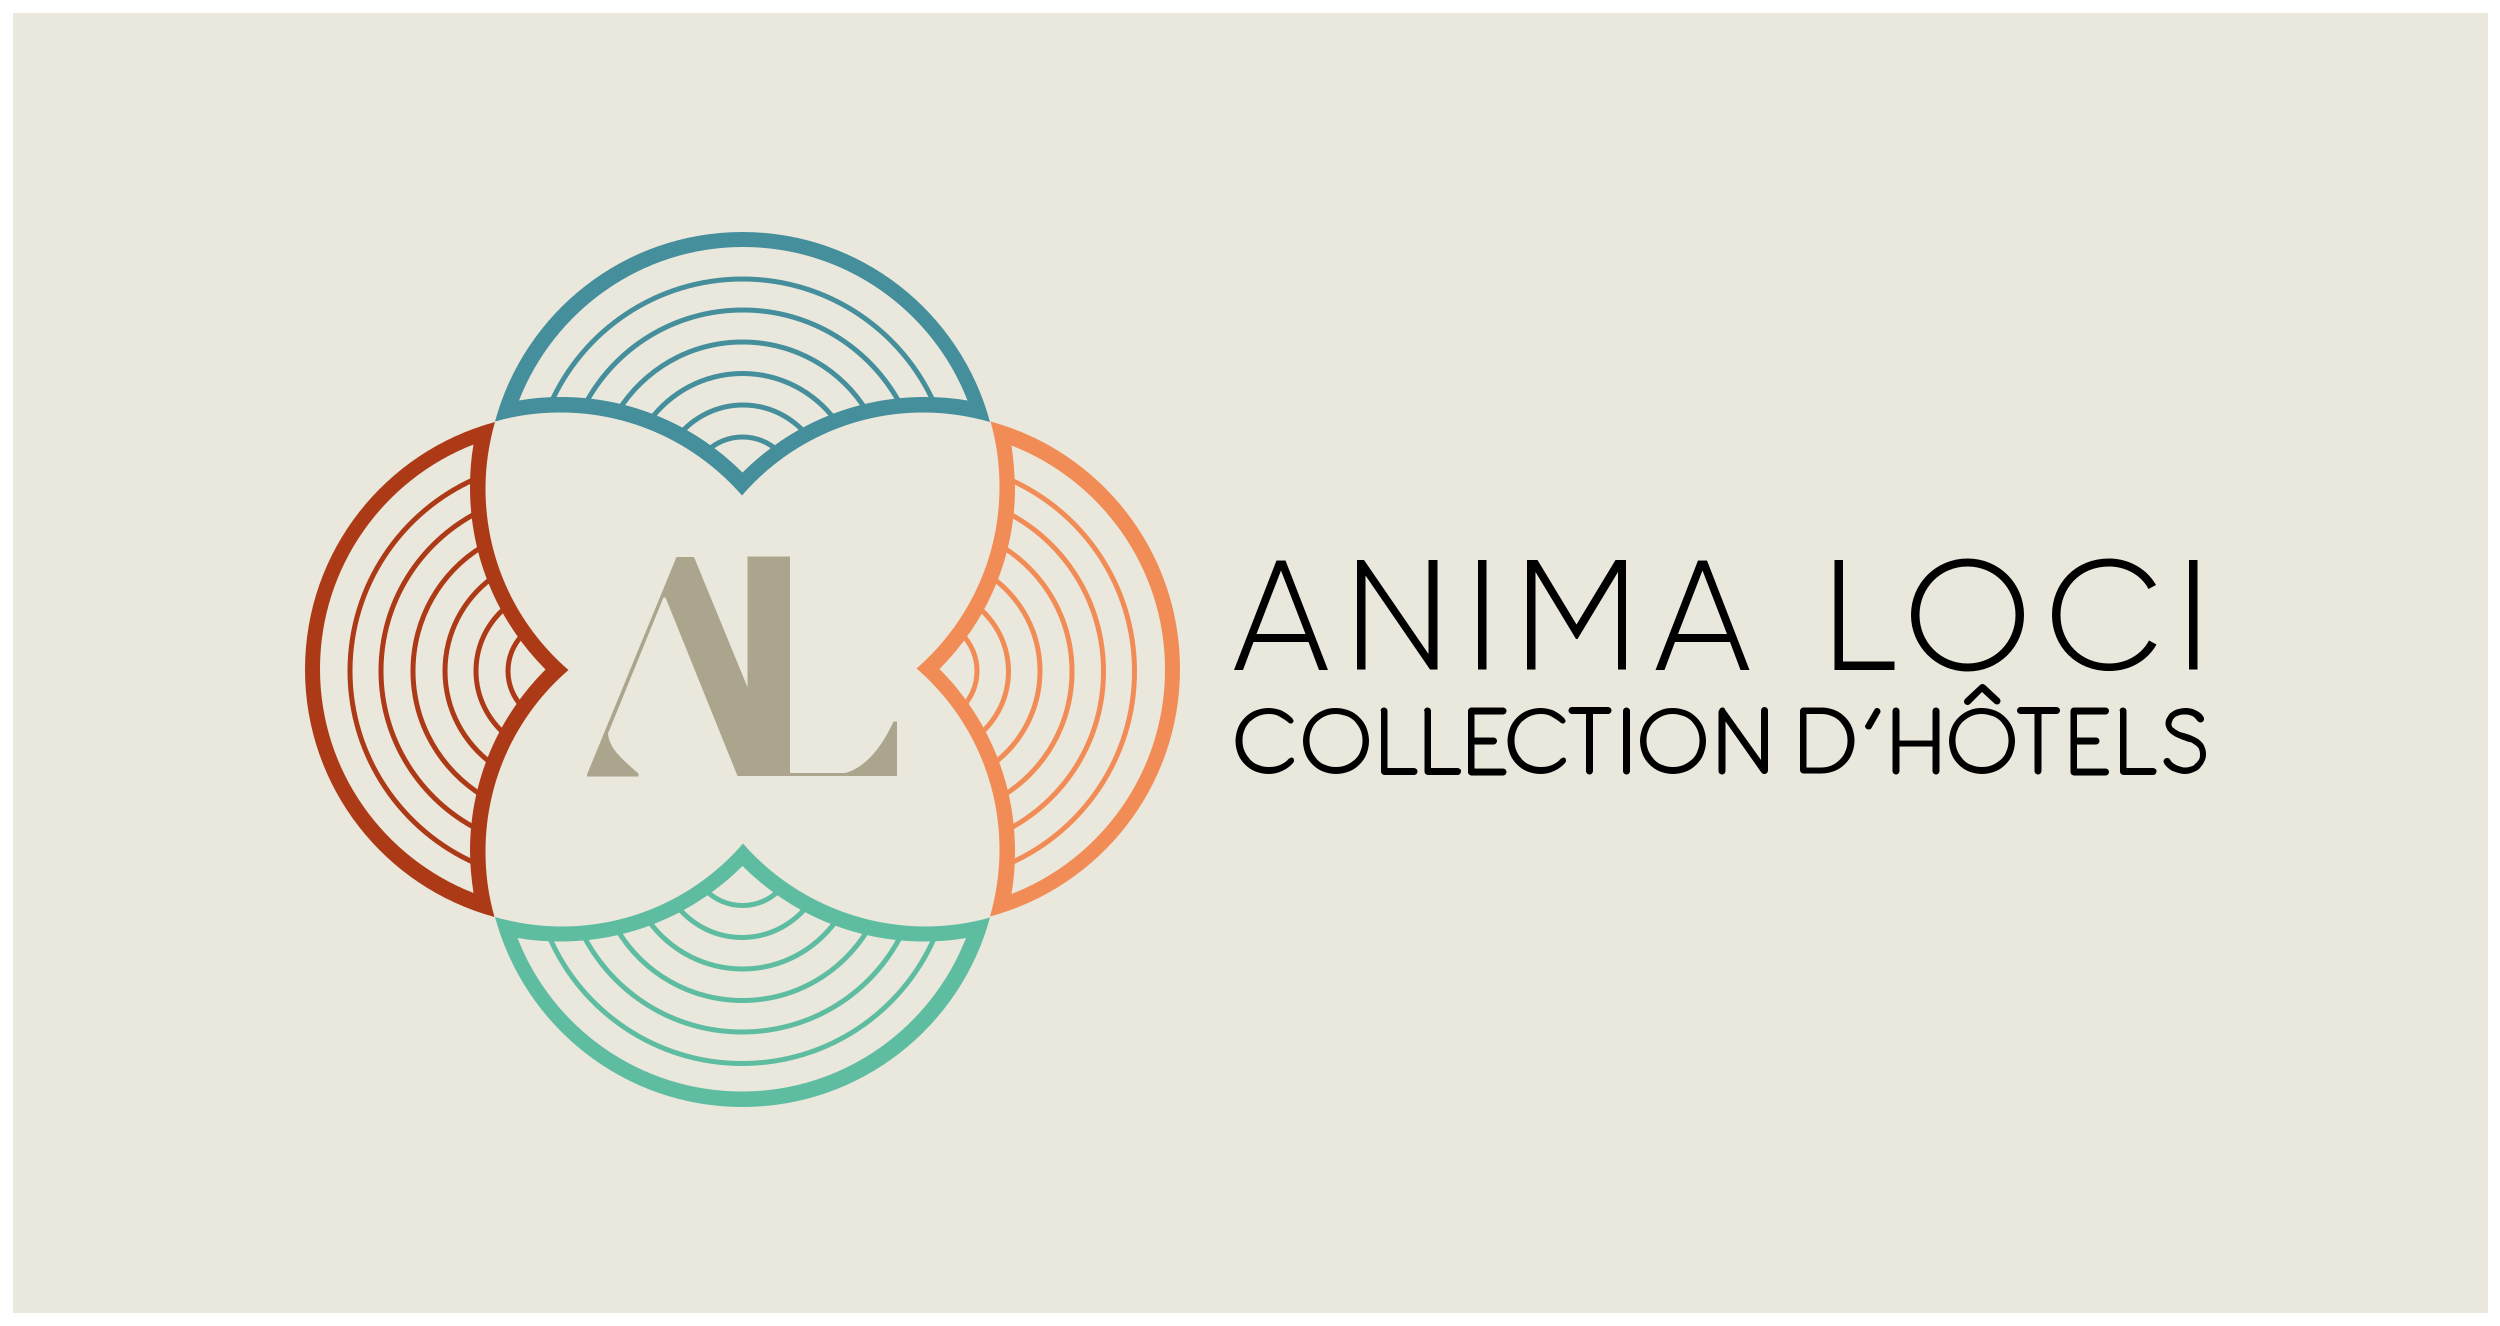 <?xml version="1.0" encoding="utf-8"?>
<!-- Generator: Adobe Illustrator 27.9.0, SVG Export Plug-In . SVG Version: 6.00 Build 0)  -->
<svg version="1.1" id="Calque_1" xmlns="http://www.w3.org/2000/svg" xmlns:xlink="http://www.w3.org/1999/xlink" x="0px" y="0px"
	 viewBox="0 0 500 265.2" style="enable-background:new 0 0 500 265.2;" xml:space="preserve">
<style type="text/css">
	.st0{fill:none;stroke:#000000;stroke-width:0.25;stroke-miterlimit:10;}
	.st1{fill:none;stroke:#458E9C;stroke-miterlimit:10;}
	.st2{fill:none;stroke:#5EBCA1;stroke-miterlimit:10;}
	.st3{fill:none;stroke:#AD3A17;stroke-miterlimit:10;}
	.st4{fill:none;stroke:#F28C56;stroke-miterlimit:10;}
	.st5{fill:#458E9C;}
	.st6{fill:#5EBCA1;}
	.st7{fill:#AD3A17;}
	.st8{fill:#F28C56;}
	.st9{fill:#D8D6C3;}
	.st10{fill:#1E1E1C;}
	.st11{fill:#EAE8DC;}
	.st12{fill:#AAA58C;}
	.st13{fill:#374B54;}
	.st14{fill:#748F93;}
</style>
<rect x="2.6" y="2.6" class="st11" width="495" height="260"/>
<g>
	<path class="st12" d="M156.8,155.2h-9.3l-14.4-35.7h-0.4l-11.1,27.2c0.2,2.7,2.3,4.8,6.1,8v0.6h-10.3v-0.4l17.9-43.5h3.5
		L156.8,155.2z"/>
	<path class="st12" d="M179.4,144.3v10.9h-29.9v-43.9h8.5v43.3h11c3.1-0.8,6.7-3.7,9.7-10.3H179.4z"/>
</g>
<g>
	<path class="st1" d="M110,81c6.5-14.9,21.3-25.2,38.5-25.2c17.1,0,31.9,10.3,38.4,25"/>
	<path class="st1" d="M116.8,81.3c5.9-11.5,17.9-19.3,31.8-19.3c13.7,0,25.6,7.7,31.6,19.1"/>
	<path class="st1" d="M123.5,82.4c5.2-8.4,14.4-14,25-14c10.5,0,19.8,5.5,24.9,13.9"/>
	<path class="st1" d="M129.8,84.3c4.2-5.8,11-9.6,18.7-9.6c7.6,0,14.4,3.7,18.6,9.4"/>
	<path class="st1" d="M135.7,87.1c3.1-3.7,7.7-6.1,12.9-6.1c5.1,0,9.6,2.3,12.7,5.9"/>
	<path class="st1" d="M141.2,90.4c1.9-1.9,4.5-3,7.3-3c2.8,0,5.3,1.1,7.1,2.8"/>
</g>
<g>
	<path class="st2" d="M186.9,187.5c-6.5,14.9-21.3,25.2-38.5,25.2c-17.1,0-31.9-10.3-38.4-25"/>
	<path class="st2" d="M180.2,187.1c-5.9,11.5-17.9,19.3-31.8,19.3c-13.7,0-25.6-7.7-31.6-19.1"/>
	<path class="st2" d="M173.5,186.1c-5.2,8.4-14.4,14-25,14c-10.5,0-19.8-5.5-24.9-13.9"/>
	<path class="st2" d="M167.2,184.2c-4.2,5.8-11,9.6-18.7,9.6c-7.6,0-14.4-3.7-18.6-9.4"/>
	<path class="st2" d="M161.3,181.4c-3.1,3.7-7.7,6.1-12.9,6.1c-5.1,0-9.6-2.3-12.7-5.9"/>
	<path class="st2" d="M155.8,178.1c-1.9,1.9-4.5,3-7.3,3c-2.8,0-5.3-1.1-7.1-2.8"/>
</g>
<g>
	<path class="st3" d="M95.2,172.7C80.4,166.2,70,151.4,70,134.2c0-17.1,10.3-31.9,25-38.4"/>
	<path class="st3" d="M95.6,165.9C84.1,160,76.2,148,76.2,134.2c0-13.7,7.7-25.6,19.1-31.6"/>
	<path class="st3" d="M96.6,159.2c-8.4-5.2-14-14.4-14-25c0-10.5,5.5-19.8,13.9-24.9"/>
	<path class="st3" d="M98.6,152.9c-5.8-4.2-9.6-11-9.6-18.7c0-7.6,3.7-14.4,9.4-18.6"/>
	<path class="st3" d="M101.3,147.1c-3.7-3.1-6.1-7.7-6.1-12.9c0-5.1,2.3-9.6,5.9-12.7"/>
	<path class="st3" d="M104.6,141.5c-1.9-1.9-3-4.5-3-7.3c0-2.8,1.1-5.3,2.8-7.1"/>
</g>
<g>
	<path class="st4" d="M201.7,95.8c14.9,6.5,25.2,21.3,25.2,38.5c0,17.1-10.3,31.9-25,38.4"/>
	<path class="st4" d="M201.4,102.5c11.5,5.9,19.3,17.9,19.3,31.8c0,13.7-7.7,25.6-19.1,31.6"/>
	<path class="st4" d="M200.4,109.3c8.4,5.2,14,14.4,14,25c0,10.5-5.5,19.8-13.9,24.9"/>
	<path class="st4" d="M198.4,115.5c5.8,4.2,9.6,11,9.6,18.7c0,7.6-3.7,14.4-9.4,18.6"/>
	<path class="st4" d="M195.6,121.4c3.7,3.1,6.1,7.7,6.1,12.9c0,5.1-2.3,9.6-5.9,12.7"/>
	<path class="st4" d="M192.4,126.9c1.9,1.9,3,4.5,3,7.3c0,2.8-1.1,5.3-2.8,7.1"/>
</g>
<path class="st5" d="M103.8,80.1c7-17.9,24.4-30.7,44.8-30.7c20.4,0,37.9,12.7,44.9,30.7l0,0c-2.8-0.5-5.7-0.7-8.6-0.7
	c-14.2,0-27.1,5.8-36.4,15.1l0,0c-9.3-9.3-22.1-15.1-36.3-15.1C109.3,79.4,106.5,79.6,103.8,80.1L103.8,80.1z M148.4,99.1
	c8.8-10.2,21.8-16.6,36.3-16.6c4.6,0,9.1,0.7,13.3,1.9l0,0c-5.9-21.9-25.8-38-49.5-38c-23.7,0-43.6,16.1-49.5,37.9l0,0
	c4.2-1.2,8.5-1.8,13.1-1.8C126.5,82.5,139.5,88.9,148.4,99.1L148.4,99.1z"/>
<path class="st6" d="M193.2,187.6c-7,17.9-24.4,30.7-44.8,30.7c-20.4,0-37.9-12.7-44.9-30.7l0,0c2.8,0.5,5.7,0.7,8.6,0.7
	c14.2,0,27.1-5.8,36.4-15.1l0,0c9.3,9.3,22.1,15.1,36.3,15.1C187.7,188.3,190.5,188.1,193.2,187.6L193.2,187.6z M148.6,168.7
	c-8.8,10.2-21.8,16.6-36.3,16.6c-4.6,0-9.1-0.7-13.3-1.9l0,0c5.9,21.9,25.8,38,49.5,38c23.7,0,43.6-16.1,49.5-37.9l0,0
	c-4.2,1.2-8.5,1.8-13.1,1.8C170.5,185.2,157.4,178.8,148.6,168.7L148.6,168.7z"/>
<path class="st7" d="M94.7,178.6c-17.9-7-30.7-24.4-30.7-44.8c0-20.4,12.7-37.9,30.7-44.9l0,0c-0.5,2.8-0.7,5.7-0.7,8.6
	c0,14.2,5.8,27.1,15.1,36.4l0,0C99.8,143.2,94,156,94,170.2C94,173.1,94.3,175.9,94.7,178.6L94.7,178.6z M113.7,134
	c-10.2-8.8-16.6-21.8-16.6-36.3c0-4.6,0.7-9.1,1.9-13.3l0,0c-21.9,5.9-38,25.8-38,49.5c0,23.7,16.1,43.6,37.9,49.5l0,0
	c-1.2-4.2-1.8-8.5-1.8-13.1C97.1,155.8,103.5,142.8,113.7,134L113.7,134z"/>
<path class="st8" d="M202.3,89.1c17.9,7,30.7,24.4,30.7,44.8c0,20.4-12.7,37.9-30.7,44.9l0,0c0.5-2.8,0.7-5.7,0.7-8.6
	c0-14.2-5.8-27.1-15.1-36.4l0,0c9.3-9.3,15.1-22.1,15.1-36.3C202.9,94.6,202.7,91.8,202.3,89.1L202.3,89.1z M183.3,133.7
	c10.2,8.8,16.6,21.8,16.6,36.3c0,4.6-0.7,9.1-1.9,13.3l0,0c21.9-5.9,38-25.8,38-49.5c0-23.7-16.1-43.6-37.9-49.5l0,0
	c1.2,4.2,1.8,8.5,1.8,13.1C199.9,111.9,193.4,124.9,183.3,133.7L183.3,133.7z"/>
<g>
	<path d="M261.7,128.4h-11l-2.1,5.6h-1.8l8.5-21.9h1.8l8.5,21.9h-1.8L261.7,128.4z M261.1,126.8l-4.9-12.7l-4.9,12.7H261.1z"/>
	<path d="M287.5,112v21.9H286l-12.9-18.8v18.8h-1.7V112h1.4l12.9,18.8V112H287.5z"/>
	<path d="M297.3,112v21.9h-1.7V112H297.3z"/>
	<path d="M325.3,133.9h-1.7v-19.5l-8.1,13.4h-0.3l-8.1-13.4v19.5h-1.7V112h2.1l7.8,12.9l7.8-12.9h2.1V133.9z"/>
	<path d="M346,128.4h-11l-2.1,5.6h-1.8l8.5-21.9h1.8l8.5,21.9h-1.8L346,128.4z M345.4,126.8l-4.9-12.7l-4.9,12.7H345.4z"/>
	<path d="M378.9,132.4v1.6h-12V112h1.7v20.3H378.9z"/>
	<path d="M382.2,123c0-6.3,5-11.3,11.3-11.3c6.3,0,11.3,5,11.3,11.3c0,6.3-5,11.3-11.3,11.3C387.2,134.3,382.2,129.2,382.2,123z
		 M403.1,123c0-5.4-4.2-9.7-9.6-9.7c-5.4,0-9.6,4.3-9.6,9.7c0,5.4,4.2,9.7,9.6,9.7C398.9,132.7,403.1,128.4,403.1,123z"/>
	<path d="M410.4,123c0-6.3,4.7-11.3,11.4-11.3c4,0,7.6,2.1,9.4,5.3l-1.5,0.8c-1.4-2.7-4.5-4.5-7.9-4.5c-5.8,0-9.7,4.3-9.7,9.7
		c0,5.4,4,9.7,9.7,9.7c3.5,0,6.5-1.8,8-4.6l1.5,0.8c-1.8,3.2-5.3,5.3-9.4,5.3C415.2,134.3,410.4,129.2,410.4,123z"/>
	<path d="M439.5,112v21.9h-1.7V112H439.5z"/>
</g>
<g>
	<path d="M257.7,144.5c-0.5-0.4-1.1-0.8-1.8-1.2s-1.4-0.5-2.1-0.5c-0.7,0-1.4,0.1-2.1,0.4c-0.7,0.3-1.2,0.7-1.7,1.1
		c-0.5,0.5-0.9,1.1-1.1,1.7c-0.3,0.7-0.4,1.3-0.4,2.1c0,0.7,0.1,1.4,0.4,2.1c0.3,0.7,0.7,1.2,1.1,1.7c0.5,0.5,1,0.9,1.7,1.1
		c0.7,0.3,1.3,0.4,2.1,0.4c0.8,0,1.5-0.1,2.2-0.4c0.7-0.3,1.3-0.7,1.7-1.2c0.1-0.1,0.2-0.1,0.3-0.2c0.1,0,0.2-0.1,0.3-0.1
		c0.2,0,0.3,0.1,0.4,0.2c0.1,0.1,0.1,0.3,0.1,0.4c0,0.2-0.1,0.4-0.2,0.5c-0.6,0.7-1.3,1.2-2.2,1.6c-0.8,0.4-1.7,0.6-2.7,0.6
		c-0.9,0-1.8-0.2-2.6-0.5c-0.8-0.3-1.5-0.8-2.1-1.4c-0.6-0.6-1.1-1.3-1.4-2.1c-0.3-0.8-0.5-1.7-0.5-2.6s0.2-1.8,0.5-2.6
		c0.3-0.8,0.8-1.5,1.4-2.1c0.6-0.6,1.3-1.1,2.1-1.4c0.8-0.3,1.7-0.5,2.6-0.5c0.9,0,1.8,0.2,2.6,0.5c0.8,0.4,1.5,0.9,2.1,1.5
		c0.1,0.1,0.1,0.2,0.2,0.3c0.1,0.1,0.1,0.2,0.1,0.3c0,0.2-0.1,0.3-0.2,0.4c-0.1,0.1-0.3,0.1-0.4,0.1
		C258,144.7,257.8,144.7,257.7,144.5z"/>
	<path d="M267.2,141.6c0.9,0,1.8,0.2,2.6,0.5c0.8,0.3,1.5,0.8,2.1,1.4c0.6,0.6,1.1,1.3,1.4,2.1c0.3,0.8,0.5,1.7,0.5,2.6
		s-0.2,1.8-0.5,2.6c-0.3,0.8-0.8,1.5-1.4,2.1c-0.6,0.6-1.3,1.1-2.1,1.4s-1.7,0.5-2.6,0.5c-0.9,0-1.8-0.2-2.6-0.5
		c-0.8-0.3-1.5-0.8-2.1-1.4c-0.6-0.6-1.1-1.3-1.4-2.1c-0.3-0.8-0.5-1.7-0.5-2.6s0.2-1.8,0.5-2.6c0.3-0.8,0.8-1.5,1.4-2.1
		c0.6-0.6,1.3-1.1,2.1-1.4C265.4,141.7,266.3,141.6,267.2,141.6z M267.2,142.8c-0.7,0-1.4,0.1-2.1,0.4c-0.7,0.3-1.2,0.7-1.7,1.1
		c-0.5,0.5-0.9,1.1-1.1,1.7c-0.3,0.7-0.4,1.3-0.4,2.1c0,0.7,0.1,1.4,0.4,2.1c0.3,0.7,0.7,1.2,1.1,1.7c0.5,0.5,1,0.9,1.7,1.1
		c0.7,0.3,1.3,0.4,2.1,0.4c0.7,0,1.4-0.1,2.1-0.4c0.7-0.3,1.2-0.7,1.7-1.1c0.5-0.5,0.9-1,1.1-1.7c0.3-0.7,0.4-1.3,0.4-2.1
		c0-0.7-0.1-1.4-0.4-2.1c-0.3-0.7-0.7-1.2-1.1-1.7c-0.5-0.5-1.1-0.9-1.7-1.1C268.6,143,267.9,142.8,267.2,142.8z"/>
	<path d="M276.1,142.2c0-0.2,0.1-0.3,0.2-0.5c0.1-0.1,0.3-0.2,0.5-0.2c0.2,0,0.3,0.1,0.5,0.2c0.1,0.1,0.2,0.3,0.2,0.5v11.4h5.3
		c0.2,0,0.3,0.1,0.5,0.2c0.1,0.1,0.2,0.3,0.2,0.5c0,0.2-0.1,0.3-0.2,0.5c-0.1,0.1-0.3,0.2-0.5,0.2h-5.9c-0.2,0-0.3-0.1-0.5-0.2
		c-0.1-0.1-0.2-0.3-0.2-0.5V142.2z"/>
	<path d="M284.8,142.2c0-0.2,0.1-0.3,0.2-0.5c0.1-0.1,0.3-0.2,0.5-0.2c0.2,0,0.3,0.1,0.5,0.2c0.1,0.1,0.2,0.3,0.2,0.5v11.4h5.3
		c0.2,0,0.3,0.1,0.5,0.2s0.2,0.3,0.2,0.5c0,0.2-0.1,0.3-0.2,0.5c-0.1,0.1-0.3,0.2-0.5,0.2h-5.9c-0.2,0-0.3-0.1-0.5-0.2
		c-0.1-0.1-0.2-0.3-0.2-0.5V142.2z"/>
	<path d="M293.6,142.2c0-0.2,0.1-0.3,0.2-0.5c0.1-0.1,0.3-0.2,0.5-0.2h6.3c0.2,0,0.3,0.1,0.5,0.2c0.1,0.1,0.2,0.3,0.2,0.5
		c0,0.2-0.1,0.3-0.2,0.5c-0.1,0.1-0.3,0.2-0.5,0.2h-5.7v4.6h3.8c0.2,0,0.3,0.1,0.5,0.2c0.1,0.1,0.2,0.3,0.2,0.5
		c0,0.2-0.1,0.3-0.2,0.5c-0.1,0.1-0.3,0.2-0.5,0.2h-3.8v4.8h5.7c0.2,0,0.3,0.1,0.5,0.2c0.1,0.1,0.2,0.3,0.2,0.5
		c0,0.2-0.1,0.3-0.2,0.5c-0.1,0.1-0.3,0.2-0.5,0.2h-6.3c-0.2,0-0.3-0.1-0.5-0.2c-0.1-0.1-0.2-0.3-0.2-0.5V142.2z"/>
	<path d="M312.1,144.5c-0.5-0.4-1.1-0.8-1.8-1.2s-1.4-0.5-2.1-0.5c-0.7,0-1.4,0.1-2.1,0.4c-0.7,0.3-1.2,0.7-1.7,1.1
		c-0.5,0.5-0.9,1.1-1.1,1.7c-0.3,0.7-0.4,1.3-0.4,2.1c0,0.7,0.1,1.4,0.4,2.1c0.3,0.7,0.7,1.2,1.1,1.7c0.5,0.5,1,0.9,1.7,1.1
		c0.7,0.3,1.3,0.4,2.1,0.4c0.8,0,1.5-0.1,2.2-0.4c0.7-0.3,1.3-0.7,1.7-1.2c0.1-0.1,0.2-0.1,0.3-0.2c0.1,0,0.2-0.1,0.3-0.1
		c0.2,0,0.3,0.1,0.4,0.2c0.1,0.1,0.1,0.3,0.1,0.4c0,0.2-0.1,0.4-0.2,0.5c-0.6,0.7-1.3,1.2-2.2,1.6c-0.8,0.4-1.7,0.6-2.7,0.6
		c-0.9,0-1.8-0.2-2.6-0.5c-0.8-0.3-1.5-0.8-2.1-1.4c-0.6-0.6-1.1-1.3-1.4-2.1c-0.3-0.8-0.5-1.7-0.5-2.6s0.2-1.8,0.5-2.6
		c0.3-0.8,0.8-1.5,1.4-2.1c0.6-0.6,1.3-1.1,2.1-1.4c0.8-0.3,1.7-0.5,2.6-0.5c0.9,0,1.8,0.2,2.6,0.5c0.8,0.4,1.5,0.9,2.1,1.5
		c0.1,0.1,0.1,0.2,0.2,0.3c0.1,0.1,0.1,0.2,0.1,0.3c0,0.2-0.1,0.3-0.2,0.4c-0.1,0.1-0.3,0.1-0.4,0.1
		C312.4,144.7,312.3,144.7,312.1,144.5z"/>
	<path d="M314.4,142.8c-0.2,0-0.3-0.1-0.5-0.2c-0.1-0.1-0.2-0.3-0.2-0.5c0-0.2,0.1-0.3,0.2-0.5c0.1-0.1,0.3-0.2,0.5-0.2h7.2
		c0.2,0,0.3,0.1,0.5,0.2c0.1,0.1,0.2,0.3,0.2,0.5c0,0.2-0.1,0.3-0.2,0.5c-0.1,0.1-0.3,0.2-0.5,0.2h-3v11.4c0,0.2-0.1,0.3-0.2,0.5
		c-0.1,0.1-0.3,0.2-0.5,0.2c-0.2,0-0.3-0.1-0.5-0.2c-0.1-0.1-0.2-0.3-0.2-0.5v-11.4H314.4z"/>
	<path d="M324.6,142.2c0-0.2,0.1-0.3,0.2-0.5c0.1-0.1,0.3-0.2,0.5-0.2c0.2,0,0.3,0.1,0.5,0.2c0.1,0.1,0.2,0.3,0.2,0.5v12
		c0,0.2-0.1,0.3-0.2,0.5c-0.1,0.1-0.3,0.2-0.5,0.2c-0.2,0-0.3-0.1-0.5-0.2c-0.1-0.1-0.2-0.3-0.2-0.5V142.2z"/>
	<path d="M334.6,141.6c0.9,0,1.8,0.2,2.6,0.5c0.8,0.3,1.5,0.8,2.1,1.4c0.6,0.6,1.1,1.3,1.4,2.1c0.3,0.8,0.5,1.7,0.5,2.6
		s-0.2,1.8-0.5,2.6c-0.3,0.8-0.8,1.5-1.4,2.1c-0.6,0.6-1.3,1.1-2.1,1.4s-1.7,0.5-2.6,0.5c-0.9,0-1.8-0.2-2.6-0.5
		c-0.8-0.3-1.5-0.8-2.1-1.4c-0.6-0.6-1.1-1.3-1.4-2.1c-0.3-0.8-0.5-1.7-0.5-2.6s0.2-1.8,0.5-2.6c0.3-0.8,0.8-1.5,1.4-2.1
		c0.6-0.6,1.3-1.1,2.1-1.4C332.8,141.7,333.7,141.6,334.6,141.6z M334.6,142.8c-0.7,0-1.4,0.1-2.1,0.4c-0.7,0.3-1.2,0.7-1.7,1.1
		c-0.5,0.5-0.9,1.1-1.1,1.7c-0.3,0.7-0.4,1.3-0.4,2.1c0,0.7,0.1,1.4,0.4,2.1c0.3,0.7,0.7,1.2,1.1,1.7c0.5,0.5,1,0.9,1.7,1.1
		c0.7,0.3,1.3,0.4,2.1,0.4c0.7,0,1.4-0.1,2.1-0.4c0.7-0.3,1.2-0.7,1.7-1.1c0.5-0.5,0.9-1,1.1-1.7c0.3-0.7,0.4-1.3,0.4-2.1
		c0-0.7-0.1-1.4-0.4-2.1c-0.3-0.7-0.7-1.2-1.1-1.7c-0.5-0.5-1.1-0.9-1.7-1.1C336,143,335.4,142.8,334.6,142.8z"/>
	<path d="M343.8,142.2c0-0.2,0.1-0.3,0.2-0.5c0.1-0.1,0.3-0.2,0.5-0.2c0.2,0,0.3,0,0.3,0.1c0.1,0.1,0.2,0.1,0.2,0.3l7.2,10.1v-9.9
		c0-0.2,0.1-0.3,0.2-0.5c0.1-0.1,0.3-0.2,0.5-0.2c0.2,0,0.3,0.1,0.5,0.2c0.1,0.1,0.2,0.3,0.2,0.5v12c0,0.2-0.1,0.3-0.2,0.5
		c-0.1,0.1-0.3,0.2-0.5,0.2c-0.2,0-0.3,0-0.4-0.1c-0.1-0.1-0.2-0.2-0.3-0.3l-7.1-10.1v9.9c0,0.2-0.1,0.3-0.2,0.5
		c-0.1,0.1-0.3,0.2-0.5,0.2c-0.2,0-0.3-0.1-0.5-0.2c-0.1-0.1-0.2-0.3-0.2-0.5V142.2z"/>
	<path d="M360,142.2c0-0.2,0.1-0.3,0.2-0.5c0.1-0.1,0.3-0.2,0.5-0.2h3.6c0.9,0,1.8,0.2,2.6,0.5s1.5,0.8,2.1,1.4
		c0.6,0.6,1.1,1.3,1.4,2.1c0.3,0.8,0.5,1.7,0.5,2.6c0,0.9-0.2,1.8-0.5,2.6c-0.3,0.8-0.8,1.5-1.4,2.1c-0.6,0.6-1.3,1.1-2.1,1.4
		s-1.7,0.5-2.6,0.5h-3.6c-0.2,0-0.3-0.1-0.5-0.2c-0.1-0.1-0.2-0.3-0.2-0.5V142.2z M361.3,142.8v10.7h2.9c0.7,0,1.4-0.1,2.1-0.4
		c0.7-0.3,1.2-0.7,1.7-1.2c0.5-0.5,0.9-1.1,1.1-1.7c0.3-0.7,0.4-1.3,0.4-2.1c0-0.7-0.1-1.4-0.4-2.1c-0.3-0.7-0.7-1.2-1.1-1.7
		c-0.5-0.5-1.1-0.9-1.7-1.1c-0.7-0.3-1.3-0.4-2.1-0.4H361.3z"/>
	<path d="M374.9,141.9c0.1-0.2,0.3-0.3,0.5-0.3c0.2,0,0.4,0.1,0.5,0.2c0.1,0.1,0.2,0.3,0.2,0.5c0,0.1,0,0.2-0.1,0.3l-1.7,3
		c-0.1,0.2-0.3,0.3-0.6,0.3c-0.2,0-0.3-0.1-0.5-0.2c-0.1-0.1-0.2-0.3-0.2-0.4c0-0.1,0-0.2,0.1-0.3L374.9,141.9z"/>
	<path d="M378.5,142.2c0-0.2,0.1-0.3,0.2-0.5c0.1-0.1,0.3-0.2,0.5-0.2c0.2,0,0.3,0.1,0.5,0.2c0.1,0.1,0.2,0.3,0.2,0.5v5.9h6.6v-5.9
		c0-0.2,0.1-0.3,0.2-0.5c0.1-0.1,0.3-0.2,0.5-0.2c0.2,0,0.3,0.1,0.5,0.2c0.1,0.1,0.2,0.3,0.2,0.5v12c0,0.2-0.1,0.3-0.2,0.5
		c-0.1,0.1-0.3,0.2-0.5,0.2c-0.2,0-0.3-0.1-0.5-0.2c-0.1-0.1-0.2-0.3-0.2-0.5v-4.9h-6.6v4.9c0,0.2-0.1,0.3-0.2,0.5
		c-0.1,0.1-0.3,0.2-0.5,0.2c-0.2,0-0.3-0.1-0.5-0.2c-0.1-0.1-0.2-0.3-0.2-0.5V142.2z"/>
	<path d="M396.4,141.6c0.9,0,1.8,0.2,2.6,0.5c0.8,0.3,1.5,0.8,2.1,1.4c0.6,0.6,1.1,1.3,1.4,2.1c0.3,0.8,0.5,1.7,0.5,2.6
		s-0.2,1.8-0.5,2.6c-0.3,0.8-0.8,1.5-1.4,2.1c-0.6,0.6-1.3,1.1-2.1,1.4c-0.8,0.3-1.7,0.5-2.6,0.5c-0.9,0-1.8-0.2-2.6-0.5
		c-0.8-0.3-1.5-0.8-2.1-1.4c-0.6-0.6-1.1-1.3-1.4-2.1c-0.3-0.8-0.5-1.7-0.5-2.6s0.2-1.8,0.5-2.6c0.3-0.8,0.8-1.5,1.4-2.1
		c0.6-0.6,1.3-1.1,2.1-1.4C394.6,141.7,395.5,141.6,396.4,141.6z M396.4,142.8c-0.7,0-1.4,0.1-2.1,0.4c-0.7,0.3-1.2,0.7-1.7,1.1
		c-0.5,0.5-0.9,1.1-1.1,1.7c-0.3,0.7-0.4,1.3-0.4,2.1c0,0.7,0.1,1.4,0.4,2.1c0.3,0.7,0.7,1.2,1.1,1.7c0.5,0.5,1,0.9,1.7,1.1
		c0.7,0.3,1.3,0.4,2.1,0.4c0.7,0,1.4-0.1,2.1-0.4c0.7-0.3,1.2-0.7,1.7-1.1c0.5-0.5,0.9-1,1.1-1.7c0.3-0.7,0.4-1.3,0.4-2.1
		c0-0.7-0.1-1.4-0.4-2.1c-0.3-0.7-0.7-1.2-1.1-1.7c-0.5-0.5-1.1-0.9-1.7-1.1C397.8,143,397.1,142.8,396.4,142.8z M396,137
		c0.1-0.1,0.3-0.2,0.5-0.2s0.3,0.1,0.5,0.2l2.9,2.7c0.1,0.1,0.2,0.3,0.2,0.5s-0.1,0.3-0.2,0.5c-0.1,0.1-0.3,0.2-0.5,0.2
		s-0.3-0.1-0.5-0.2l-2.5-2.3l-2.4,2.4c-0.1,0.1-0.3,0.2-0.5,0.2c-0.2,0-0.3-0.1-0.5-0.2c-0.1-0.1-0.2-0.3-0.2-0.5
		c0-0.2,0.1-0.3,0.2-0.5L396,137z"/>
	<path d="M404.1,142.8c-0.2,0-0.3-0.1-0.5-0.2c-0.1-0.1-0.2-0.3-0.2-0.5c0-0.2,0.1-0.3,0.2-0.5c0.1-0.1,0.3-0.2,0.5-0.2h7.2
		c0.2,0,0.3,0.1,0.5,0.2c0.1,0.1,0.2,0.3,0.2,0.5c0,0.2-0.1,0.3-0.2,0.5c-0.1,0.1-0.3,0.2-0.5,0.2h-3v11.4c0,0.2-0.1,0.3-0.2,0.5
		c-0.1,0.1-0.3,0.2-0.5,0.2s-0.3-0.1-0.5-0.2c-0.1-0.1-0.2-0.3-0.2-0.5v-11.4H404.1z"/>
	<path d="M414.1,142.2c0-0.2,0.1-0.3,0.2-0.5c0.1-0.1,0.3-0.2,0.5-0.2h6.3c0.2,0,0.3,0.1,0.5,0.2c0.1,0.1,0.2,0.3,0.2,0.5
		c0,0.2-0.1,0.3-0.2,0.5c-0.1,0.1-0.3,0.2-0.5,0.2h-5.7v4.6h3.8c0.2,0,0.3,0.1,0.5,0.2c0.1,0.1,0.2,0.3,0.2,0.5
		c0,0.2-0.1,0.3-0.2,0.5c-0.1,0.1-0.3,0.2-0.5,0.2h-3.8v4.8h5.7c0.2,0,0.3,0.1,0.5,0.2c0.1,0.1,0.2,0.3,0.2,0.5
		c0,0.2-0.1,0.3-0.2,0.5c-0.1,0.1-0.3,0.2-0.5,0.2h-6.3c-0.2,0-0.3-0.1-0.5-0.2c-0.1-0.1-0.2-0.3-0.2-0.5V142.2z"/>
	<path d="M423.9,142.2c0-0.2,0.1-0.3,0.2-0.5c0.1-0.1,0.3-0.2,0.5-0.2c0.2,0,0.3,0.1,0.5,0.2c0.1,0.1,0.2,0.3,0.2,0.5v11.4h5.3
		c0.2,0,0.3,0.1,0.5,0.2s0.2,0.3,0.2,0.5c0,0.2-0.1,0.3-0.2,0.5c-0.1,0.1-0.3,0.2-0.5,0.2h-5.9c-0.2,0-0.3-0.1-0.5-0.2
		c-0.1-0.1-0.2-0.3-0.2-0.5V142.2z"/>
	<path d="M437,148.1c-0.4-0.1-0.9-0.3-1.3-0.5c-0.5-0.2-0.9-0.4-1.3-0.7c-0.4-0.3-0.7-0.6-0.9-0.9c-0.2-0.4-0.4-0.8-0.4-1.2
		c0-0.5,0.1-1,0.4-1.4c0.2-0.4,0.5-0.8,0.9-1c0.4-0.3,0.8-0.5,1.3-0.6s0.9-0.2,1.4-0.2c0.3,0,0.6,0,0.9,0.1c0.3,0,0.6,0.1,1,0.3
		c0.3,0.1,0.6,0.3,0.9,0.5c0.3,0.2,0.6,0.5,0.8,0.9c0.1,0.1,0.1,0.3,0.1,0.4c0,0.2-0.1,0.4-0.2,0.5s-0.3,0.2-0.5,0.2
		c-0.2,0-0.4-0.1-0.6-0.3c-0.2-0.3-0.4-0.5-0.6-0.7c-0.2-0.2-0.4-0.3-0.7-0.4c-0.2-0.1-0.5-0.1-0.7-0.2c-0.2,0-0.4,0-0.6,0
		c-0.3,0-0.6,0-0.9,0.1c-0.3,0.1-0.6,0.2-0.8,0.3c-0.3,0.2-0.5,0.4-0.6,0.6s-0.3,0.6-0.3,1c0,0.3,0.1,0.5,0.4,0.7
		c0.2,0.2,0.5,0.4,0.9,0.6c0.3,0.2,0.7,0.3,1.1,0.4c0.4,0.1,0.7,0.2,1,0.3c0.5,0.2,1,0.4,1.4,0.6c0.4,0.2,0.8,0.5,1.1,0.8
		c0.3,0.3,0.6,0.7,0.7,1.1c0.2,0.4,0.3,0.9,0.3,1.4c0,0.6-0.1,1.1-0.4,1.6c-0.2,0.5-0.6,0.9-0.9,1.3c-0.4,0.4-0.9,0.6-1.4,0.8
		c-0.5,0.2-1,0.3-1.6,0.3c-0.4,0-0.8-0.1-1.2-0.2c-0.4-0.1-0.8-0.3-1.2-0.4c-0.4-0.2-0.7-0.4-1-0.7c-0.3-0.3-0.6-0.6-0.7-0.9
		c-0.1-0.1-0.1-0.2-0.1-0.3c0-0.2,0.1-0.3,0.2-0.5c0.1-0.1,0.3-0.2,0.5-0.2c0.3,0,0.5,0.1,0.6,0.3c0.1,0.2,0.3,0.5,0.6,0.7
		c0.2,0.2,0.5,0.3,0.8,0.5c0.3,0.1,0.6,0.2,0.9,0.3c0.3,0.1,0.6,0.1,0.8,0.1c0.4,0,0.7-0.1,1.1-0.2c0.4-0.1,0.7-0.3,0.9-0.6
		c0.3-0.2,0.5-0.5,0.7-0.8c0.2-0.3,0.2-0.7,0.2-1.1s-0.1-0.7-0.2-1c-0.1-0.3-0.4-0.5-0.6-0.7c-0.3-0.2-0.6-0.4-0.9-0.6
		C437.8,148.4,437.4,148.3,437,148.1z"/>
</g>
</svg>

